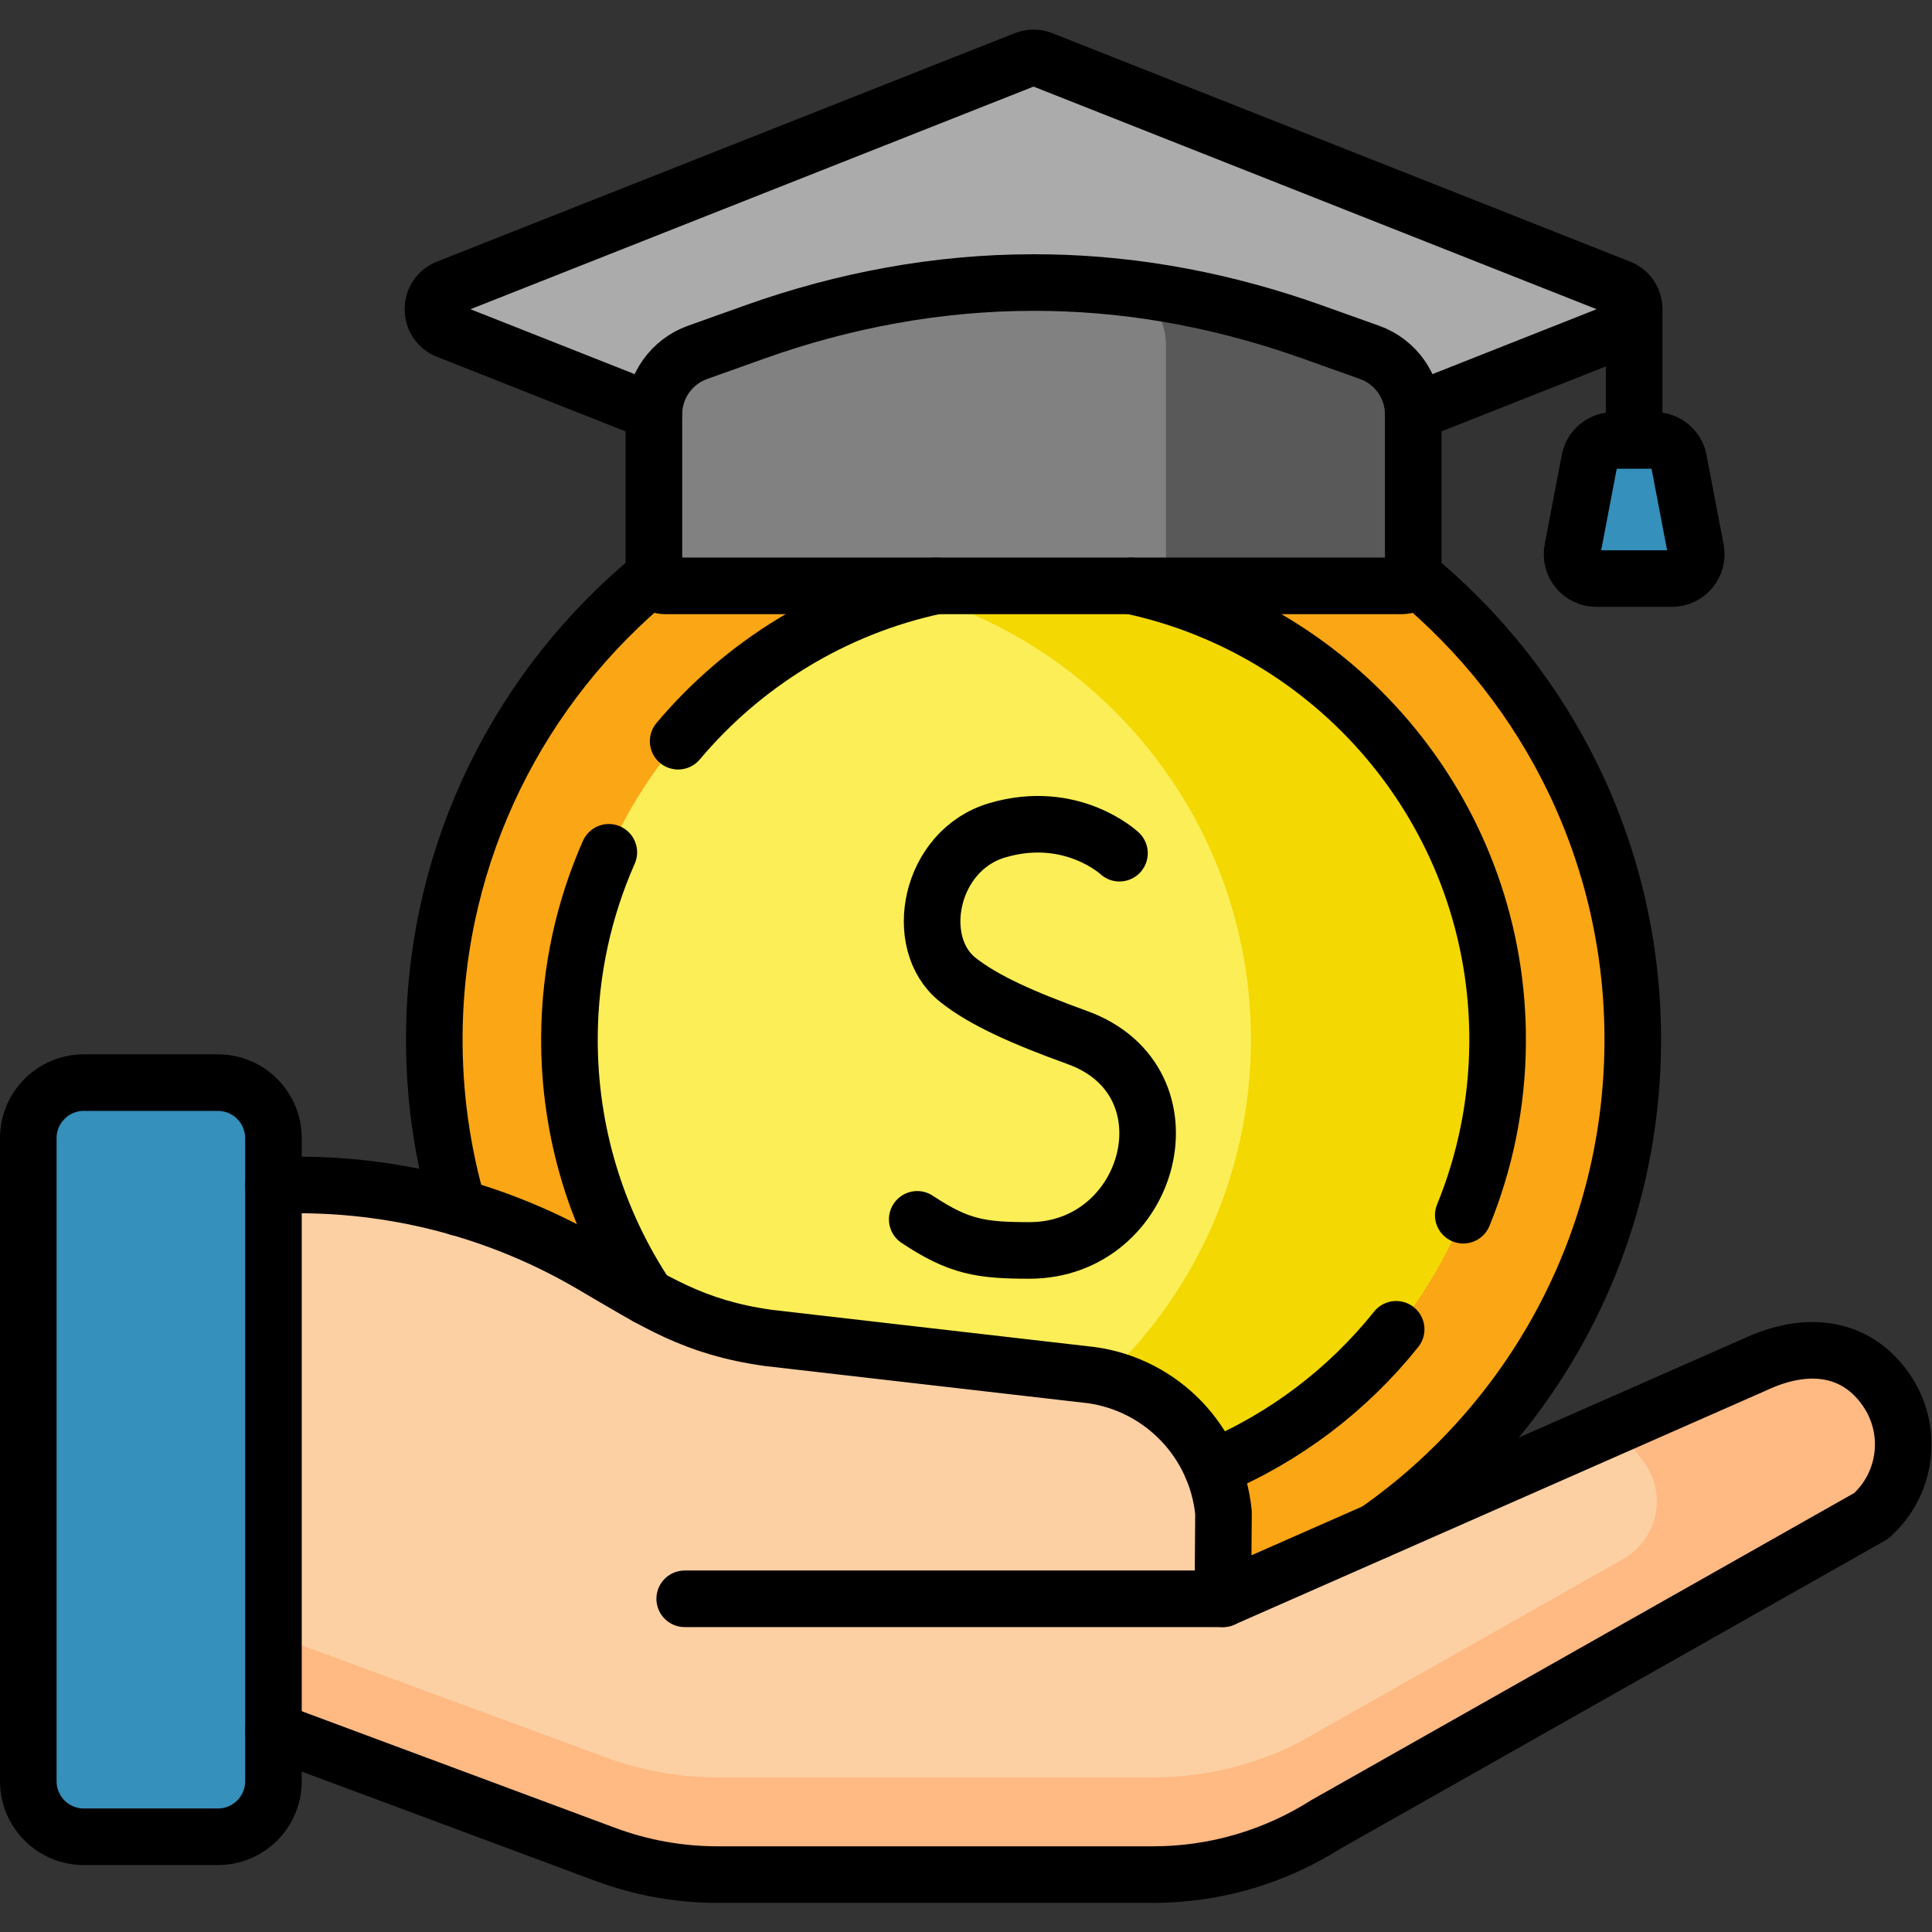<svg xmlns="http://www.w3.org/2000/svg" xmlns:svg="http://www.w3.org/2000/svg" id="svg4464" xml:space="preserve" width="682.667" height="682.667" viewBox="0 0 682.667 682.667"><rect x="0" y="0" width="682.667" height="682.667" fill="#333333" stroke="none"/><defs id="defs4468"><clipPath clipPathUnits="userSpaceOnUse" id="clipPath4482"><path d="M 0,512 H 512 V 0 H 0 Z" id="path4480"></path></clipPath></defs><g id="g4470" transform="matrix(1.333,0,0,-1.333,0,682.667)"><g id="g4472" transform="translate(433.174,430.407)"><path d="M 0,0 V -35.024" style="fill:none;stroke:#000000;stroke-width:15;stroke-linecap:round;stroke-linejoin:round;stroke-miterlimit:10;stroke-dasharray:none;stroke-opacity:1" id="path4474"></path></g><g id="g4476"><g id="g4478" clip-path="url(#clipPath4482)"><g id="g4484" transform="translate(443.19,358.76)"><path d="m 0,0 h -20.033 c -4.043,0 -7.087,3.68 -6.329,7.652 l 4.53,23.735 c 0.579,3.038 3.236,5.236 6.329,5.236 h 10.974 c 3.092,0 5.749,-2.198 6.329,-5.236 L 6.33,7.652 C 7.088,3.68 4.043,0 0,0" style="fill:#3590bb;fill-opacity:1;fill-rule:nonzero;stroke:none" id="path4486"></path></g><g id="g4488" transform="translate(271.731,496.357)"><path d="m 0,0 -153.135,-60.546 c -5.121,-2.025 -5.121,-9.272 0,-11.297 l 84.122,-33.26 c 45.774,-18.098 96.72,-18.098 142.493,0 l 84.122,33.26 c 5.121,2.025 5.121,9.272 0,11.297 L 4.467,0 C 3.032,0.567 1.436,0.567 0,0" style="fill:#ababab;fill-opacity:1;fill-rule:nonzero;stroke:none" id="path4490"></path></g><g id="g4492" transform="translate(432.808,235.254)"><path d="m 0,0 c -0.707,-87.727 -72.396,-158.27 -160.123,-157.562 -87.727,0.707 -158.27,72.397 -157.563,160.123 0.708,87.727 72.398,158.27 160.124,157.562 C -69.836,159.416 0.707,87.726 0,0" style="fill:#fba615;fill-opacity:1;fill-rule:nonzero;stroke:none" id="path4494"></path></g><g id="g4496" transform="translate(396.981,235.543)"><path d="m 0,0 c -0.548,-67.939 -56.067,-122.571 -124.007,-122.023 -67.939,0.547 -122.571,56.067 -122.023,124.007 0.548,67.939 56.067,122.571 124.007,122.023 C -54.084,123.459 0.548,67.939 0,0" style="fill:#fcee56;fill-opacity:1;fill-rule:nonzero;stroke:none" id="path4498"></path></g><g id="g4500" transform="translate(274.957,359.55)"><path d="m 0,0 c -11.673,0.094 -22.979,-1.44 -33.702,-4.392 52.454,-14.412 90.801,-62.643 90.341,-119.615 -0.453,-56.266 -38.613,-103.406 -90.305,-117.631 10.098,-2.775 20.715,-4.303 31.683,-4.392 67.939,-0.548 123.459,54.084 124.006,122.023 C 122.571,-56.067 67.939,-0.547 0,0" style="fill:#f3d802;fill-opacity:1;fill-rule:nonzero;stroke:none" id="path4502"></path></g><g id="g4504" transform="translate(371.839,356.831)"><path d="m 0,0 h -195.724 c -1.535,0 -2.779,1.244 -2.779,2.779 v 42.674 c 0,7.382 4.643,13.967 11.596,16.447 l 15.206,5.423 c 23.64,8.432 48.523,13.055 73.622,13.078 1.45,0.001 2.9,-0.011 4.35,-0.037 23.728,-0.426 47.197,-5.022 69.551,-12.99 L -8.82,61.899 C -1.865,59.42 2.778,52.834 2.778,45.451 V 2.779 C 2.778,1.244 1.534,0 0,0" style="fill:#818181;fill-opacity:1;fill-rule:nonzero;stroke:none" id="path4506"></path></g><g id="g4508" transform="translate(363.019,418.729)"><path d="m 0,0 -15.357,5.475 c -15.24,5.431 -30.997,9.293 -47,11.337 5.142,-3.121 8.405,-8.733 8.405,-14.916 V -61.899 H 8.82 c 1.534,0 2.779,1.245 2.779,2.779 v 42.672 C 11.599,-9.064 6.955,-2.479 0,0" style="fill:#595959;fill-opacity:1;fill-rule:nonzero;stroke:none" id="path4510"></path></g><g id="g4512" transform="translate(296.744,285.967)"><path d="m 0,0 c 0,0 -12.643,11.85 -32.322,6.094 -18.071,-5.284 -22.746,-29.913 -10.574,-39.62 6.99,-5.574 17.537,-10.195 31.76,-15.352 31.833,-11.542 19.669,-56.469 -12.806,-56.424 -12.674,0.018 -18.592,0.87 -29.666,8.242" style="fill:none;stroke:#000000;stroke-width:15;stroke-linecap:round;stroke-linejoin:round;stroke-miterlimit:10;stroke-dasharray:none;stroke-opacity:1" id="path4514"></path></g><g id="g4516" transform="translate(500.102,143.533)"><path d="m 0,0 c -7.854,11.543 -20.847,13.549 -35.144,6.789 l -140.803,-61.997 0.166,22.844 c -1.865,18.751 -16.302,33.8 -34.959,36.439 l -85.746,9.873 c -19.78,2.799 -29.663,9.427 -46.907,19.513 -23.542,13.772 -50.324,21.03 -77.598,21.03 h -6.627 L -440.781,37.132 V -68.727 l 13.163,-21.491 87.961,-32.74 c 9.519,-3.543 19.594,-5.358 29.751,-5.358 h 115.504 c 16.164,0 31.995,4.594 45.648,13.246 L -4.132,-33.26 C 5.409,-24.788 7.179,-10.549 0,0" style="fill:#fcd0a3;fill-opacity:1;fill-rule:nonzero;stroke:none" id="path4518"></path></g><g id="g4520" transform="translate(500.102,143.533)"><path d="m 0,0 c -7.854,11.543 -20.847,13.549 -35.144,6.789 l -36.652,-16.139 7.193,-9.289 c 6.55,-8.458 4.076,-20.758 -5.236,-26.026 l -78.915,-44.641 v 0.006 c -0.039,-0.025 -7.142,-4.046 -7.142,-4.046 -11.904,-6.024 -25.088,-9.199 -38.506,-9.199 h -115.504 c -10.157,0 -20.232,1.814 -29.751,5.357 l -101.124,37.243 v -8.782 l 13.163,-21.491 87.961,-32.74 c 9.519,-3.543 19.594,-5.358 29.751,-5.358 h 115.504 c 16.164,0 31.995,4.594 45.648,13.246 L -4.132,-33.26 C 5.409,-24.788 7.179,-10.549 0,0" style="fill:#ffb983;fill-opacity:1;fill-rule:nonzero;stroke:none" id="path4522"></path></g><g id="g4524" transform="translate(324.154,88.325)"><path d="M 0,0 H -142.654" style="fill:none;stroke:#000000;stroke-width:15;stroke-linecap:round;stroke-linejoin:round;stroke-miterlimit:10;stroke-dasharray:none;stroke-opacity:1" id="path4526"></path></g><g id="g4528" transform="translate(72.483,39.968)"><path d="M 0,0 C 0,-8.132 -6.592,-14.724 -14.724,-14.724 H -50.26 c -8.132,0 -14.723,6.592 -14.723,14.724 v 170.46 c 0,8.132 6.591,14.724 14.723,14.724 h 35.536 C -6.592,185.184 0,178.592 0,170.46 Z" style="fill:#3590bb;fill-opacity:1;fill-rule:nonzero;stroke:none" id="path4530"></path></g><g id="g4532" transform="translate(72.483,53.315)"><path d="m 0,0 87.961,-32.74 c 9.519,-3.543 19.594,-5.358 29.751,-5.358 h 115.504 c 16.164,0 31.995,4.594 45.648,13.246 l 144.622,81.81 c 9.541,8.473 11.311,22.711 4.132,33.26 -7.854,11.543 -20.847,13.55 -35.143,6.789 L 251.671,35.01 l 0.166,22.844 c -1.865,18.751 -16.302,33.8 -34.959,36.439 l -85.746,9.873 c -19.779,2.799 -29.663,9.427 -46.906,19.514 -23.542,13.771 -50.325,21.029 -77.599,21.029 H 0" style="fill:none;stroke:#000000;stroke-width:15;stroke-linecap:round;stroke-linejoin:round;stroke-miterlimit:10;stroke-dasharray:none;stroke-opacity:1" id="path4534"></path></g><g id="g4536" transform="translate(72.483,39.968)"><path d="M 0,0 C 0,-8.132 -6.592,-14.724 -14.724,-14.724 H -50.26 c -8.132,0 -14.723,6.592 -14.723,14.724 v 170.46 c 0,8.132 6.591,14.724 14.723,14.724 h 35.536 C -6.592,185.184 0,178.592 0,170.46 Z" style="fill:none;stroke:#000000;stroke-width:15;stroke-linecap:round;stroke-linejoin:round;stroke-miterlimit:10;stroke-dasharray:none;stroke-opacity:1" id="path4538"></path></g><g id="g4540" transform="translate(387.879,190.004)"><path d="M 0,0 C 5.748,14.058 8.972,29.424 9.102,45.539 9.58,104.955 -32.143,154.87 -88.061,166.827" style="fill:none;stroke:#000000;stroke-width:15;stroke-linecap:round;stroke-linejoin:round;stroke-miterlimit:10;stroke-dasharray:none;stroke-opacity:1" id="path4542"></path></g><g id="g4544" transform="translate(321.327,122.969)"><path d="M 0,0 C 19.196,8.016 35.939,20.76 48.761,36.788" style="fill:none;stroke:#000000;stroke-width:15;stroke-linecap:round;stroke-linejoin:round;stroke-miterlimit:10;stroke-dasharray:none;stroke-opacity:1" id="path4546"></path></g><g id="g4548" transform="translate(161.384,286.199)"><path d="m 0,0 c -6.581,-14.896 -10.294,-31.352 -10.434,-48.672 -0.206,-25.549 7.393,-49.339 20.566,-69.112" style="fill:none;stroke:#000000;stroke-width:15;stroke-linecap:round;stroke-linejoin:round;stroke-miterlimit:10;stroke-dasharray:none;stroke-opacity:1" id="path4550"></path></g><g id="g4552" transform="translate(248.138,356.831)"><path d="M 0,0 C -27.195,-5.812 -51.087,-20.62 -68.377,-41.181" style="fill:none;stroke:#000000;stroke-width:15;stroke-linecap:round;stroke-linejoin:round;stroke-miterlimit:10;stroke-dasharray:none;stroke-opacity:1" id="path4554"></path></g><g id="g4556" transform="translate(173.352,359.452)"><path d="m 0,0 c -35.213,-28.855 -57.833,-72.554 -58.229,-121.637 -0.128,-15.888 2.092,-31.246 6.317,-45.757" style="fill:none;stroke:#000000;stroke-width:15;stroke-linecap:round;stroke-linejoin:round;stroke-miterlimit:10;stroke-dasharray:none;stroke-opacity:1" id="path4558"></path></g><g id="g4560" transform="translate(364.86,106.249)"><path d="m 0,0 c 40.722,28.461 67.517,75.542 67.947,129.006 0.404,49.993 -22.34,94.768 -58.208,124.176" style="fill:none;stroke:#000000;stroke-width:15;stroke-linecap:round;stroke-linejoin:round;stroke-miterlimit:10;stroke-dasharray:none;stroke-opacity:1" id="path4562"></path></g><g id="g4564" transform="translate(371.839,356.831)"><path d="m 0,0 h -195.724 c -1.535,0 -2.779,1.244 -2.779,2.779 v 42.674 c 0,7.382 4.643,13.967 11.596,16.447 l 15.206,5.423 c 23.64,8.432 48.523,13.055 73.622,13.078 1.45,0.001 2.9,-0.011 4.35,-0.037 23.728,-0.426 47.197,-5.022 69.551,-12.99 L -8.82,61.899 C -1.865,59.42 2.778,52.834 2.778,45.451 V 2.779 C 2.778,1.244 1.534,0 0,0 Z" style="fill:none;stroke:#000000;stroke-width:15;stroke-linecap:round;stroke-linejoin:round;stroke-miterlimit:10;stroke-dasharray:none;stroke-opacity:1" id="path4566"></path></g><g id="g4568" transform="translate(374.595,402.872)"><path d="m 0,0 54.739,21.642 c 5.12,2.025 5.12,9.273 0,11.297 L -98.396,93.485 c -1.435,0.568 -3.032,0.568 -4.467,0 L -255.998,32.939 c -5.121,-2.024 -5.121,-9.272 0,-11.297 l 54.762,-21.651" style="fill:none;stroke:#000000;stroke-width:15;stroke-linecap:round;stroke-linejoin:round;stroke-miterlimit:10;stroke-dasharray:none;stroke-opacity:1" id="path4570"></path></g><g id="g4572" transform="translate(443.19,358.76)"><path d="m 0,0 h -20.033 c -4.043,0 -7.087,3.68 -6.329,7.652 l 4.53,23.735 c 0.579,3.038 3.236,5.236 6.329,5.236 h 10.974 c 3.092,0 5.749,-2.198 6.329,-5.236 L 6.33,7.652 C 7.088,3.68 4.043,0 0,0 Z" style="fill:none;stroke:#000000;stroke-width:15;stroke-linecap:round;stroke-linejoin:round;stroke-miterlimit:10;stroke-dasharray:none;stroke-opacity:1" id="path4574"></path></g></g></g></g></svg>